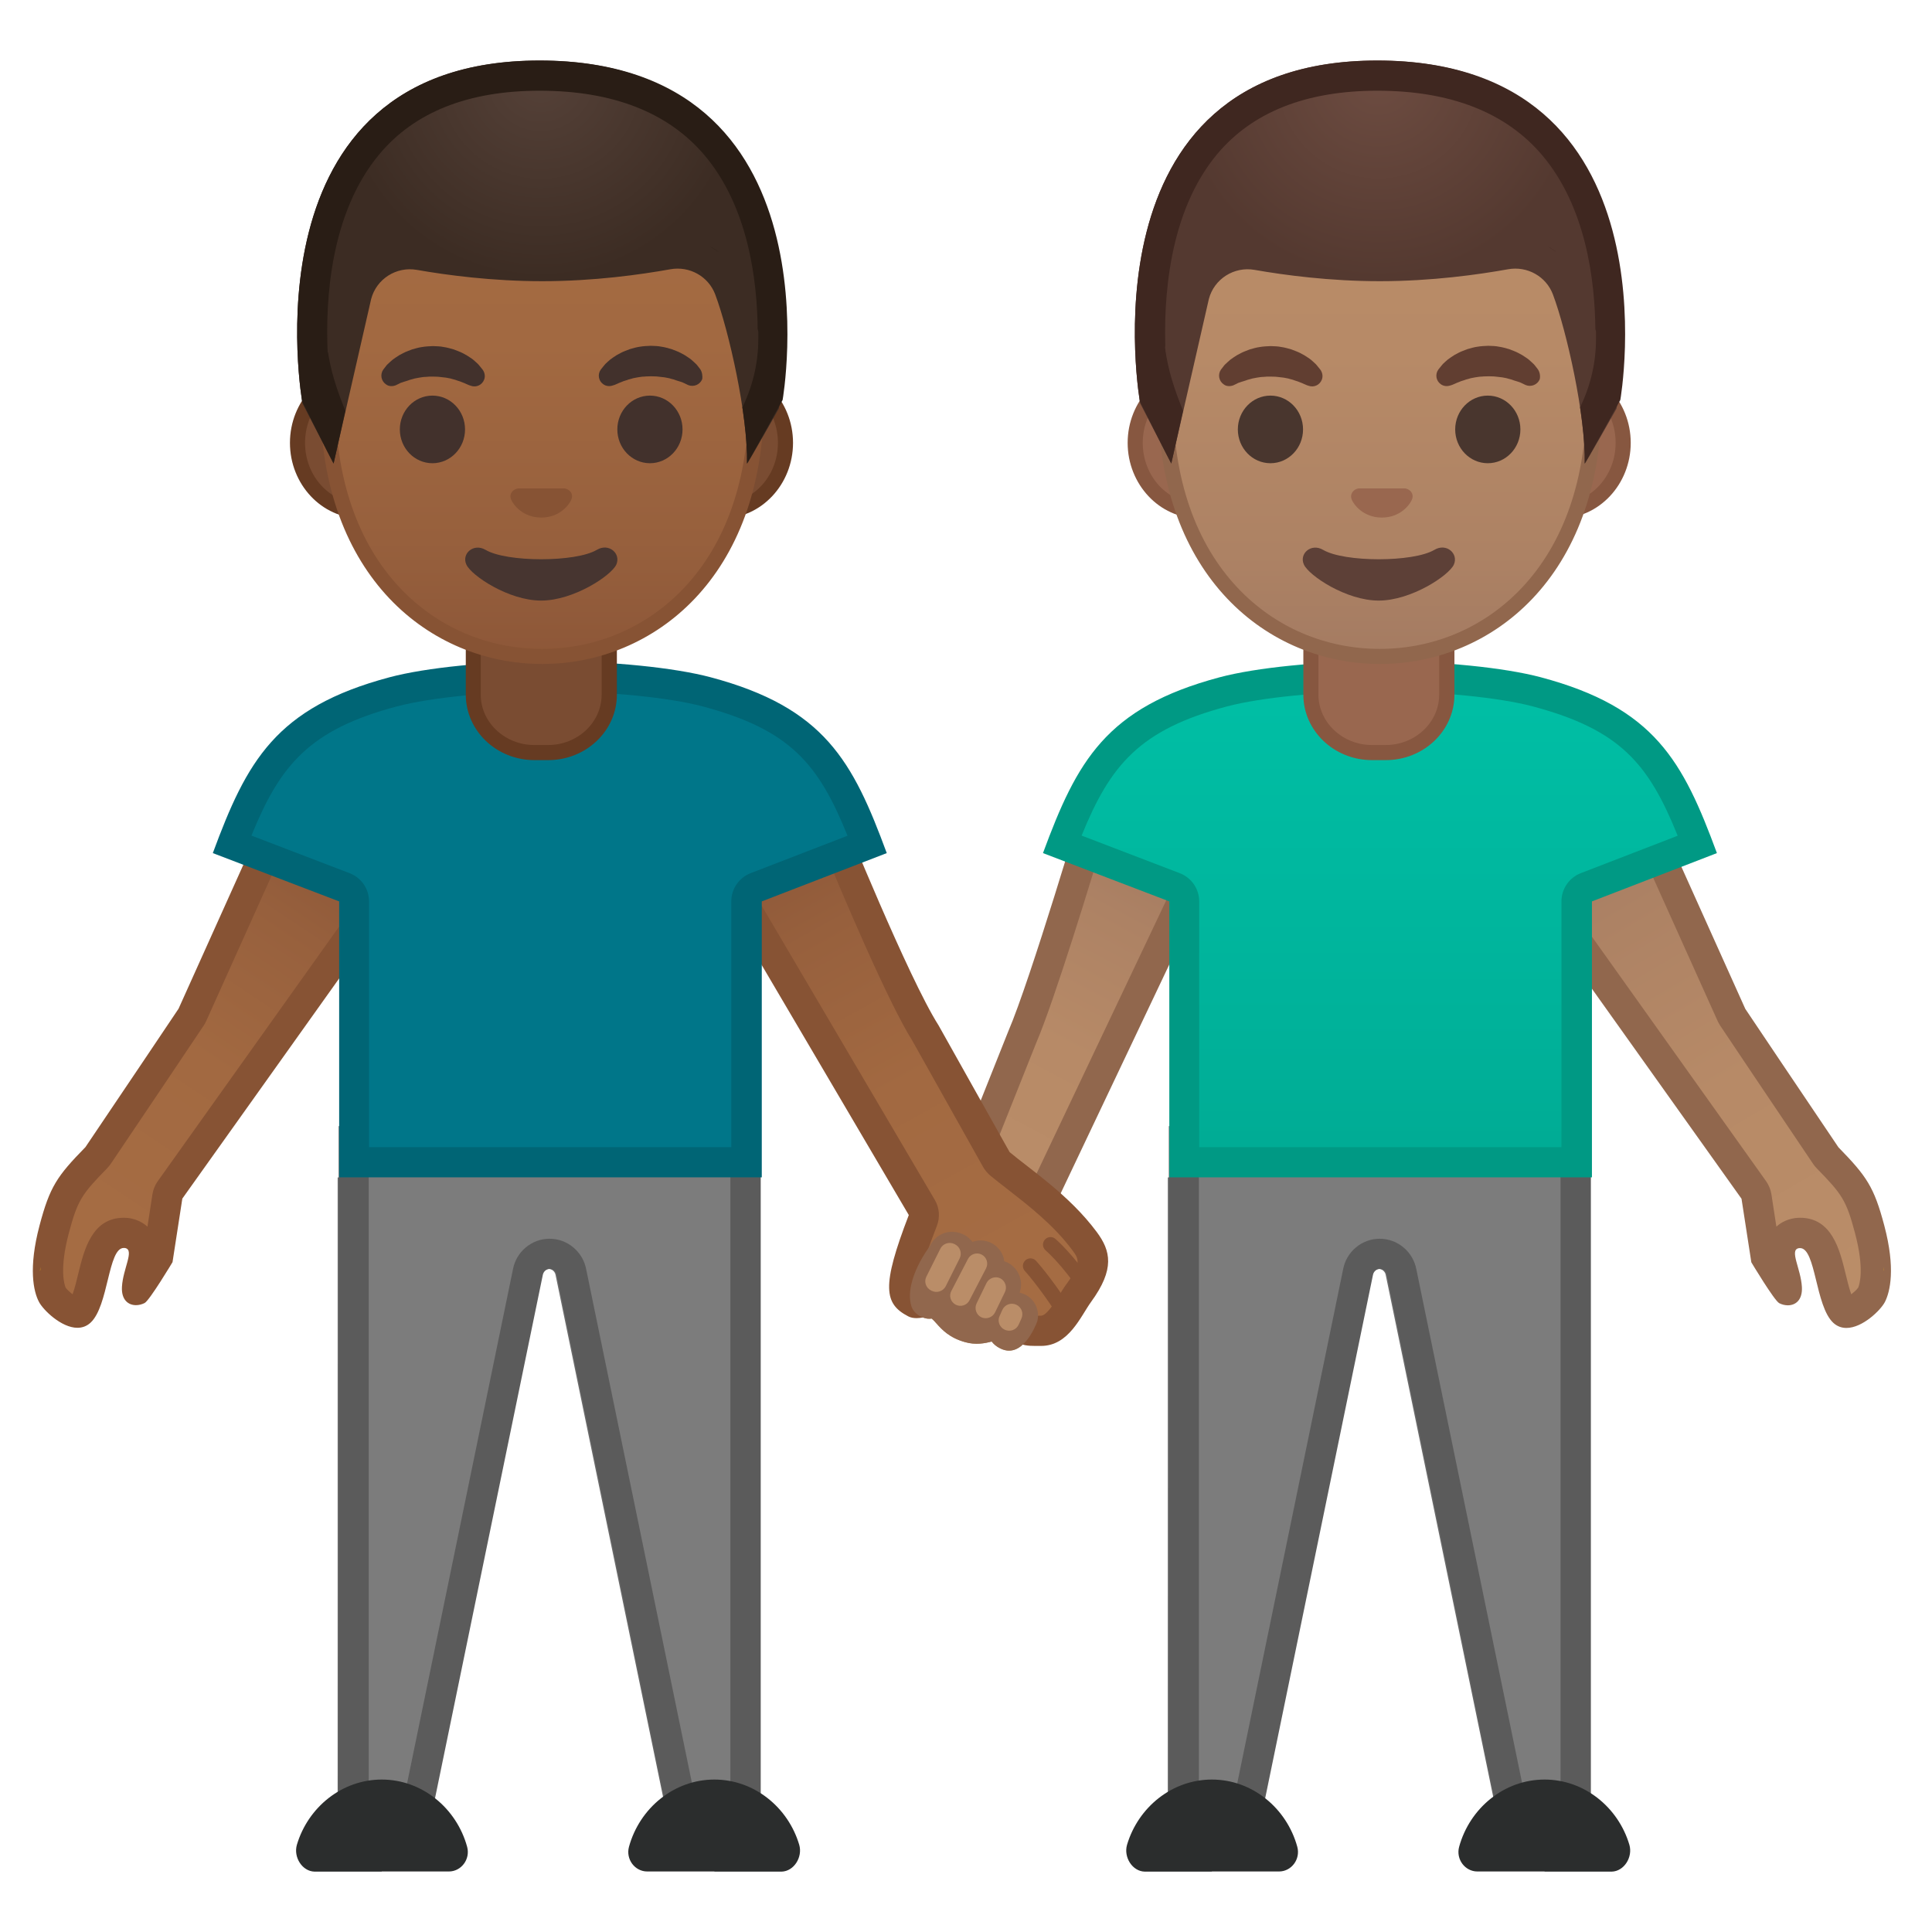 <svg enable-background="new 0 0 128 128" viewBox="0 0 128 128" xmlns="http://www.w3.org/2000/svg" xmlns:xlink="http://www.w3.org/1999/xlink"><path d="m61.67 85.7z" fill="#EDA600"/><path d="m70.44 86.79c-1.25-1.92-2.17-2.92-2.17-2.92" fill="none" stroke="#875334" stroke-linecap="round" stroke-linejoin="round" stroke-miterlimit="10"/><path d="m72.02 85.38c-1.25-1.92-2.42-2.92-2.42-2.92" fill="none" stroke="#875334" stroke-linecap="round" stroke-linejoin="round" stroke-miterlimit="10"/><path d="m68.72 87.55c0.19-0.71-0.15-1.48-0.84-1.8-0.11-0.05-0.22-0.08-0.33-0.11l0.02-0.06c0.27-0.84-0.2-1.75-1.04-2.02-0.01-0.07-0.02-0.13-0.03-0.2-0.11-0.41-0.38-0.76-0.75-0.97-0.24-0.14-0.52-0.21-0.8-0.21-0.18 0-0.36 0.04-0.52 0.1-0.16-0.2-0.35-0.38-0.59-0.49l-0.1-0.04c-0.21-0.09-0.43-0.14-0.66-0.14-0.64 0-1.22 0.38-1.48 0.96 0 0-1.71 2.22-1.23 3.93 0.17 0.62 0.88 0.89 1.2 0.87 0.05 0 0.11-0.01 0.16-0.01 0.1 0.09 0.2 0.19 0.32 0.33 0.35 0.39 0.84 0.94 1.89 1.23 0.7 0.2 1.31 0.08 1.76-0.04 0.15 0.19 0.33 0.34 0.56 0.45 1.43 0.73 2.3-1.36 2.46-1.78z" fill="#BA8F63"/><path d="m66.57 88.1c0.35 0.16 0.76 0.01 0.92-0.34l0.18-0.4c0.16-0.35 0.01-0.76-0.34-0.92s-0.76-0.01-0.92 0.34l-0.18 0.4c-0.17 0.35-0.01 0.76 0.34 0.92z" fill="#E0BB95"/><path d="m65.01 87.27c0.33 0.16 0.74 0.02 0.91-0.31l0.66-1.36c0.16-0.33 0.02-0.74-0.31-0.91-0.33-0.16-0.74-0.02-0.91 0.31l-0.66 1.36c-0.16 0.34-0.02 0.75 0.31 0.91z" fill="#E0BB95"/><path d="m63.32 86.44c0.33 0.17 0.74 0.04 0.91-0.29l1.1-2.12c0.17-0.33 0.04-0.74-0.29-0.91s-0.74-0.04-0.91 0.29l-1.1 2.12c-0.18 0.33-0.04 0.74 0.29 0.91z" fill="#E0BB95"/><path d="m61.69 85.5 0.04 0.02c0.34 0.17 0.76 0.03 0.93-0.31l0.92-1.84c0.17-0.34 0.03-0.76-0.31-0.93l-0.04-0.02c-0.34-0.17-0.76-0.03-0.93 0.31l-0.92 1.84c-0.18 0.34-0.04 0.76 0.31 0.93z" fill="#E0BB95"/><linearGradient id="h" x1="49.093" x2="64.68" y1="57.553" y2="78.172" gradientTransform="matrix(-.988 .157 .157 .988 115.85 -8.227)" gradientUnits="userSpaceOnUse"><stop stop-color="#A47B62" offset="0"/><stop stop-color="#AD8264" offset=".191"/><stop stop-color="#B78A67" offset=".551"/><stop stop-color="#BA8D68" offset="1"/></linearGradient><path d="m65.48 83.21c-0.43 0-0.84-0.1-1.18-0.3-1.02-0.58-1.47-2.06-0.98-3.15l4.41-11.06c1.28-2.97 4.06-12.17 4.83-14.76l6.99-0.51 0.68 2.32-12.38 26.06c-0.37 0.83-1.35 1.4-2.37 1.4z" fill="url(#h)"/><path d="m78.82 54.49 0.34 1.17-12.22 25.75c-0.21 0.46-0.83 0.8-1.46 0.8-0.26 0-0.49-0.06-0.68-0.17-0.58-0.33-0.85-1.24-0.57-1.87 0.01-0.03 0.02-0.06 0.04-0.08l4.38-10.99c1.22-2.84 3.7-10.98 4.67-14.21l5.5-0.4m1.47-2.11-8.49 0.62s-3.53 11.93-5 15.33l-4.39 11.02c-0.7 1.55-0.08 3.58 1.39 4.43 0.51 0.29 1.09 0.43 1.68 0.43 1.35 0 2.71-0.73 3.28-1.96l12.54-26.42-1.01-3.45z" fill="#91674D"/><linearGradient id="g" x1="23.277" x2="4.938" y1="54.605" y2="85.8" gradientTransform="matrix(-1 0 0 1 127.46 0)" gradientUnits="userSpaceOnUse"><stop stop-color="#A47B62" offset="0"/><stop stop-color="#AD8264" offset=".191"/><stop stop-color="#B78A67" offset=".551"/><stop stop-color="#BA8D68" offset="1"/></linearGradient><path d="m122.33 86.97c-0.08 0-0.13-0.02-0.19-0.08-0.36-0.33-0.64-1.46-0.84-2.29-0.35-1.44-0.72-2.93-2.04-2.93-0.12 0-0.23 0.01-0.35 0.04-0.35 0.08-0.64 0.29-0.81 0.59-0.33 0.57-0.15 1.19 0.04 1.85 0.1 0.37 0.22 0.78 0.24 1.14v0.11c-0.29-0.37-0.89-1.31-1.4-2.14l-0.62-4.01c-0.02-0.15-0.08-0.3-0.17-0.43l-14.97-21.01-0.22-2.79 7.99-0.49 5.72 12.7c0.02 0.05 0.05 0.1 0.08 0.15 0 0 4.24 6.32 6.17 9.17 0.03 0.05 0.07 0.09 0.11 0.14 1.76 1.8 2.16 2.36 2.79 4.74 0.74 2.81 0.28 4.04 0.12 4.35-0.15 0.33-1.07 1.19-1.65 1.19z" fill="url(#g)"/><path d="m108.37 55.58 5.43 12.07c0.05 0.1 0.1 0.2 0.16 0.29 0 0 4.24 6.33 6.17 9.18 0.07 0.1 0.14 0.19 0.23 0.28 1.68 1.72 1.96 2.11 2.54 4.3 0.64 2.41 0.29 3.42 0.21 3.61-0.09 0.13-0.28 0.3-0.46 0.44-0.15-0.42-0.29-1.01-0.38-1.38-0.38-1.56-0.9-3.69-3.01-3.69-0.19 0-0.39 0.02-0.58 0.07-0.38 0.09-0.72 0.27-0.99 0.52l-0.33-2.15c-0.05-0.31-0.17-0.6-0.35-0.86l-14.81-20.79-0.12-1.5 6.29-0.39m1.26-2.08-9.7 0.6 0.32 4.08 15.13 21.24 0.65 4.21s1.52 2.54 1.85 2.71c0.18 0.09 0.37 0.14 0.57 0.14 0.51 0 0.98-0.35 0.93-1.22-0.07-1.2-0.83-2.42-0.23-2.56 0.04-0.01 0.08-0.01 0.11-0.01 1.05 0 1 3.84 2.2 4.95 0.26 0.24 0.56 0.34 0.87 0.34 1.07 0 2.27-1.18 2.55-1.72 0.35-0.69 0.71-2.23-0.04-5.06-0.68-2.57-1.17-3.27-3.04-5.19-1.93-2.85-6.17-9.17-6.17-9.17-1.5-3.34-6-13.34-6-13.34z" fill="#91674D"/><linearGradient id="f" x1="2.651" x2="2.688" y1="84.066" y2="84.066" gradientTransform="matrix(-1 0 0 1 127.46 0)" gradientUnits="userSpaceOnUse"><stop stop-color="#FFB300" offset="0"/><stop stop-color="#FFCA28" offset=".401"/></linearGradient><path d="m124.81 84.19c-0.02-0.15-0.03-0.26-0.03-0.26s0.05 0.28 0.03 0.26z" fill="url(#f)"/><path d="m124.78 83.94s0.02 0.11 0.03 0.26c0.01-0.01-0.03-0.26-0.03-0.26z" fill="#EDA600"/><linearGradient id="e" x1="36.111" x2="36.111" y1="122.69" y2="78.007" gradientTransform="matrix(-1 0 0 1 127.46 0)" gradientUnits="userSpaceOnUse"><stop stop-color="#616161" offset=".001"/><stop stop-color="#6B6B6B" offset=".446"/><stop stop-color="#6E6E6E" offset="1"/></linearGradient><path d="m105.33 78.01v44.68h-5.65l-7.87-38.21c-0.04-0.24-0.24-0.41-0.46-0.41s-0.42 0.17-0.46 0.41l-7.87 38.21h-5.65v-44.68h27.96z" fill="url(#e)"/><path d="m100.56 121.69-7.71-37.41c-0.13-0.69-0.73-1.2-1.44-1.2s-1.31 0.51-1.44 1.22l-7.7 37.39h-3.83v-46.08h25.95v46.08h-3.83z" fill="#7C7C7C"/><path d="m103.39 76.61v44.08h-2.02l-7.53-36.58c-0.22-1.18-1.24-2.04-2.43-2.04s-2.2 0.86-2.42 2l-7.54 36.61h-2.02v-44.07h23.96m2-2h-27.95v48.08h5.65l7.87-38.21c0.04-0.24 0.24-0.41 0.46-0.41s0.42 0.17 0.46 0.41l7.87 38.21h5.65v-48.08h-0.01z" fill="#5B5B5B"/><g fill="#2B2D2D"><path d="m102.33 124h4.45c0.82-0.02 1.41-0.96 1.17-1.78-0.74-2.49-2.99-4.32-5.62-4.32-2.68 0-4.96 1.9-5.66 4.46-0.22 0.82 0.39 1.63 1.21 1.63h4.45z"/><path d="m80.29 124h-4.45c-0.82-0.02-1.41-0.96-1.17-1.78 0.74-2.49 2.99-4.32 5.62-4.32 2.68 0 4.96 1.9 5.66 4.46 0.22 0.82-0.39 1.63-1.21 1.63h-4.45z"/></g><linearGradient id="d" x1="36.045" x2="36.045" y1="44.814" y2="77" gradientTransform="matrix(-1 0 0 1 127.46 0)" gradientUnits="userSpaceOnUse"><stop stop-color="#00BFA5" offset="0"/><stop stop-color="#00B29A" offset=".705"/><stop stop-color="#00AB94" offset="1"/></linearGradient><path d="m78.46 77v-17.28c0-0.41-0.26-0.79-0.64-0.93l-7.44-2.85c2.11-5.49 4.09-8.35 10.68-10.1 2.3-0.61 6.45-1.03 10.32-1.03h0.16c3.84 0 7.97 0.41 10.27 1.03 6.55 1.74 8.53 4.6 10.64 10.11l-7.35 2.84c-0.39 0.15-0.64 0.52-0.64 0.93v17.28h-26z" fill="url(#d)"/><path d="m91.54 45.81c3.76 0 7.79 0.4 10.01 0.99 5.81 1.55 7.68 3.81 9.6 8.57l-6.42 2.48c-0.77 0.3-1.28 1.04-1.28 1.87v16.28h-24v-16.28c0-0.83-0.51-1.57-1.29-1.87l-6.5-2.49c1.89-4.66 3.83-7.02 9.64-8.56 2.23-0.59 6.27-0.99 10.06-0.99h0.08 0.1m0-2h-0.08-0.08c-3.98 0-8.17 0.42-10.57 1.06-7.55 2.01-9.46 5.56-11.71 11.65l8.37 3.2v18.28h28v-18.28l8.28-3.2c-2.25-6.09-4.12-9.64-11.67-11.65-2.41-0.64-6.56-1.06-10.54-1.06z" fill="#009984"/><path d="M90.9,49.85c-2.23,0-4.05-1.72-4.05-3.84v-4.8h9v4.8c0,2.12-1.81,3.84-4.04,3.84H90.9z" fill="#99674F"/><path d="m95.35 41.72v4.3c0 1.84-1.59 3.34-3.55 3.34h-0.9c-1.95 0-3.55-1.5-3.55-3.34v-4.3h8m1-1h-10v5.3c0 2.4 2.04 4.34 4.55 4.34h0.91c2.51 0 4.55-1.94 4.55-4.34v-5.3h-0.01z" fill="#875740"/><path d="M79.4,33.84c-2.31,0-4.19-2.02-4.19-4.5s1.88-4.5,4.19-4.5h23.95c2.31,0,4.19,2.02,4.19,4.5 s-1.88,4.5-4.19,4.5H79.4z" fill="#99674F"/><path d="m103.35 25.34c2.04 0 3.69 1.79 3.69 4s-1.66 4-3.69 4h-23.95c-2.04 0-3.69-1.79-3.69-4s1.66-4 3.69-4h23.95m0-1h-23.95c-2.58 0-4.69 2.25-4.69 5s2.11 5 4.69 5h23.95c2.58 0 4.69-2.25 4.69-5s-2.11-5-4.69-5z" fill="#875740"/><linearGradient id="c" x1="36.041" x2="36.041" y1="43.625" y2="7.136" gradientTransform="matrix(-1 0 0 1 127.46 0)" gradientUnits="userSpaceOnUse"><stop stop-color="#A47B62" offset="0"/><stop stop-color="#AD8264" offset=".191"/><stop stop-color="#B78A67" offset=".551"/><stop stop-color="#BA8D68" offset="1"/></linearGradient><path d="m91.42 43.49c-6.83 0-14.19-5.3-14.19-16.94 0-9.32 5.42-19.39 14.19-19.39s14.19 10.06 14.19 19.39c0 11.64-7.36 16.94-14.19 16.94z" fill="url(#c)"/><path d="m91.42 7.66c3.44 0 6.87 1.88 9.41 5.16 2.76 3.55 4.27 8.43 4.27 13.73 0 5.15-1.48 9.44-4.29 12.41-2.46 2.6-5.8 4.03-9.4 4.03s-6.94-1.43-9.4-4.03c-2.81-2.97-4.29-7.26-4.29-12.41 0-5.3 1.52-10.18 4.27-13.73 2.56-3.28 5.99-5.16 9.43-5.16m0-1c-7.63 0-14.69 8.15-14.69 19.89 0 11.67 7.28 17.44 14.69 17.44s14.69-5.77 14.69-17.44c0-11.74-7.06-19.89-14.69-19.89z" fill="#91674D"/><g fill="#613E31"><path d="m101.89 24.47s-0.06-0.08-0.17-0.22c-0.03-0.03-0.05-0.07-0.09-0.11-0.05-0.05-0.1-0.09-0.16-0.15-0.06-0.05-0.12-0.11-0.19-0.17s-0.14-0.1-0.21-0.15-0.15-0.1-0.23-0.15c-0.09-0.05-0.17-0.09-0.26-0.14s-0.19-0.09-0.29-0.13-0.2-0.08-0.31-0.12c-0.22-0.06-0.44-0.13-0.67-0.16-0.23-0.05-0.47-0.05-0.71-0.06-0.24 0.01-0.48 0.02-0.71 0.06-0.23 0.03-0.46 0.1-0.67 0.16-0.11 0.04-0.21 0.08-0.31 0.12s-0.2 0.08-0.29 0.13-0.18 0.1-0.26 0.14c-0.08 0.05-0.16 0.1-0.23 0.15l-0.21 0.15c-0.06 0.05-0.12 0.11-0.17 0.15-0.05 0.05-0.1 0.09-0.15 0.14-0.04 0.05-0.08 0.09-0.11 0.13-0.13 0.16-0.2 0.25-0.2 0.25-0.22 0.31-0.15 0.74 0.16 0.96 0.19 0.14 0.42 0.16 0.63 0.09l0.13-0.04s0.08-0.03 0.21-0.09c0.03-0.01 0.07-0.03 0.11-0.05 0.04-0.01 0.08-0.03 0.13-0.05 0.09-0.04 0.19-0.08 0.31-0.11 0.06-0.02 0.11-0.04 0.17-0.06 0.06-0.01 0.12-0.03 0.19-0.05 0.03-0.01 0.06-0.02 0.1-0.03 0.03-0.01 0.07-0.01 0.1-0.02 0.07-0.01 0.14-0.03 0.21-0.04 0.14-0.02 0.29-0.05 0.44-0.05 0.15-0.02 0.3-0.01 0.45-0.02 0.15 0.01 0.3 0 0.45 0.02 0.15 0.01 0.29 0.04 0.44 0.05 0.07 0.01 0.14 0.03 0.21 0.04 0.03 0.01 0.07 0.01 0.1 0.02s0.06 0.02 0.1 0.03c0.06 0.02 0.13 0.03 0.19 0.05s0.12 0.04 0.17 0.06c0.06 0.02 0.11 0.03 0.16 0.05s0.09 0.03 0.13 0.04 0.08 0.03 0.12 0.04c0.04 0.02 0.09 0.04 0.13 0.06 0.16 0.08 0.25 0.12 0.25 0.12 0.36 0.15 0.78-0.02 0.93-0.38 0.05-0.21 0.01-0.47-0.12-0.66z"/><path d="m81.71 25.53s0.09-0.04 0.25-0.12c0.04-0.02 0.08-0.05 0.13-0.06 0.04-0.01 0.08-0.02 0.12-0.04 0.04-0.01 0.08-0.03 0.13-0.04 0.05-0.02 0.1-0.03 0.16-0.05s0.11-0.04 0.17-0.06 0.12-0.03 0.19-0.05c0.03-0.01 0.06-0.02 0.1-0.03 0.03-0.01 0.07-0.01 0.1-0.02 0.07-0.01 0.14-0.03 0.21-0.04 0.14-0.02 0.29-0.05 0.44-0.05 0.15-0.02 0.3-0.02 0.45-0.02 0.15 0.01 0.3 0 0.45 0.02 0.15 0.01 0.29 0.04 0.44 0.05 0.07 0.01 0.14 0.03 0.21 0.04 0.03 0.01 0.07 0.01 0.1 0.02s0.06 0.02 0.1 0.03c0.06 0.02 0.13 0.03 0.19 0.05s0.12 0.04 0.17 0.06c0.11 0.03 0.22 0.07 0.31 0.11 0.05 0.02 0.09 0.04 0.13 0.05 0.04 0.02 0.07 0.03 0.11 0.05 0.13 0.06 0.21 0.09 0.21 0.09l0.12 0.04c0.36 0.13 0.75-0.06 0.88-0.42 0.08-0.22 0.03-0.45-0.09-0.63 0 0-0.07-0.09-0.2-0.25-0.03-0.04-0.07-0.08-0.11-0.13-0.04-0.04-0.09-0.09-0.15-0.14-0.05-0.05-0.11-0.1-0.17-0.15s-0.13-0.1-0.21-0.15c-0.07-0.05-0.15-0.1-0.23-0.15-0.09-0.05-0.17-0.09-0.26-0.14s-0.19-0.09-0.29-0.13-0.2-0.08-0.31-0.12c-0.22-0.06-0.44-0.13-0.67-0.16-0.23-0.05-0.47-0.05-0.71-0.06-0.24 0.01-0.48 0.02-0.71 0.06-0.23 0.03-0.46 0.1-0.67 0.16-0.11 0.04-0.21 0.08-0.31 0.12s-0.2 0.08-0.29 0.13-0.18 0.1-0.26 0.14c-0.08 0.05-0.16 0.1-0.23 0.15l-0.21 0.15c-0.07 0.06-0.13 0.11-0.19 0.17-0.06 0.05-0.11 0.1-0.16 0.15-0.04 0.04-0.07 0.08-0.09 0.11-0.11 0.14-0.17 0.22-0.17 0.22-0.22 0.32-0.14 0.76 0.19 0.98 0.16 0.13 0.42 0.14 0.63 0.06z"/></g><g fill="#49362E"><ellipse cx="98.57" cy="28.45" rx="2.16" ry="2.24"/><ellipse cx="84.17" cy="28.45" rx="2.16" ry="2.24"/></g><radialGradient id="b" cx="36.137" cy="5.142" r="13.316" gradientTransform="matrix(-1 0 0 1 127.46 0)" gradientUnits="userSpaceOnUse"><stop stop-color="#6D4C41" offset=".003"/><stop stop-color="#543930" offset="1"/></radialGradient><path d="m91.25 4.01c20.07 0 15.85 23.06 15.85 23.06s-2.11 3.73-2.11 3.65c0.07-3.18-1.2-8.8-2.1-11.2-0.45-1.21-1.71-1.91-2.98-1.68-1.95 0.35-5.06 0.79-8.49 0.79-3.29 0-6.32-0.4-8.3-0.75-1.36-0.24-2.68 0.6-3.03 1.93l-2.49 10.9-2.06-3.98s-4.11-22.72 15.71-22.72z" fill="url(#b)"/><defs><path id="a" d="m91.25 4.01c20.07 0 16.1 22.49 16.1 22.49s-2.37 4.3-2.37 4.22c0.02-0.68-0.42-3.49-0.42-3.49 0.77-1.47 1.18-3.11 1.18-4.78v-0.49l-1.18-4.38-13.21-8.15-13.02 8.09-1.1 5.05-0.04 0.46c0.18 1.47 0.63 2.81 1.19 4.18l-0.78 3.52-2.11-4.18c0-0.01-4.06-22.54 15.76-22.54z"/></defs><clipPath id="q"><use xlink:href="#a"/></clipPath><g clip-path="url(#q)"><path d="m91.25 6.01c4.85 0 8.53 1.44 10.93 4.28 2.88 3.41 3.5 8.24 3.52 11.68-0.32-1.26-0.65-2.37-0.95-3.15-0.68-1.81-2.43-3.02-4.37-3.02-0.28 0-0.56 0.03-0.84 0.08-1.91 0.35-4.87 0.76-8.13 0.76-3.16 0-6.07-0.39-7.96-0.72-0.27-0.05-0.54-0.07-0.8-0.07-2.11 0-3.96 1.42-4.5 3.45-0.01 0.02-0.01 0.05-0.02 0.07l-0.91 4c-0.15-3.5 0.18-9.29 3.43-13.17 2.33-2.78 5.9-4.19 10.6-4.19m0-2c-19.82 0-15.71 22.72-15.71 22.72l2.06 3.98 2.49-10.9c0.32-1.18 1.39-1.97 2.57-1.97 0.15 0 0.31 0.01 0.46 0.04 1.98 0.35 5.01 0.75 8.3 0.75 3.43 0 6.54-0.44 8.49-0.79 0.16-0.03 0.32-0.04 0.48-0.04 1.09 0 2.1 0.67 2.5 1.72 0.9 2.39 2.17 8.02 2.1 11.2 0.04 0 2.41-4.22 2.41-4.22s3.92-22.49-16.15-22.49z" fill="#3F2720"/></g><path d="m87.66 36.43c1.4 0.83 5.97 0.83 7.37 0 0.8-0.48 1.62 0.25 1.29 0.98-0.33 0.72-2.82 2.38-4.98 2.38s-4.62-1.66-4.95-2.38c-0.34-0.72 0.47-1.45 1.27-0.98z" fill="#5D4037"/><path d="m89.86 32.4c0.05-0.02 0.09-0.03 0.14-0.04h3.1c0.05 0.01 0.09 0.02 0.14 0.04 0.28 0.11 0.44 0.4 0.3 0.71-0.13 0.31-0.75 1.18-1.99 1.18s-1.86-0.87-1.99-1.18c-0.13-0.3 0.02-0.59 0.3-0.71z" fill="#99674F"/><linearGradient id="p" x1="76.946" x2="61.444" y1="55.99" y2="84.088" gradientTransform="matrix(-1 0 0 1 127.46 0)" gradientUnits="userSpaceOnUse"><stop stop-color="#8D5738" offset="0"/><stop stop-color="#97603D" offset=".216"/><stop stop-color="#A26941" offset=".573"/><stop stop-color="#A56C43" offset="1"/></linearGradient><path d="m68.55 88.17c-0.56 0-0.94 0-1.83-1.38-0.38-0.58-0.62-1.08-0.84-1.52-0.49-0.99-0.96-1.93-2.38-2.1-0.04 0-0.15-0.01-0.18-0.01-1.27 0-1.6 1.29-1.82 2.14-0.07 0.29-0.19 0.77-0.3 0.94-0.19 0.06-0.35 0.09-0.47 0.09-0.86-0.42-1.42-0.71 0.42-5.47 0.11-0.29 0.08-0.6-0.07-0.87l-13.02-22.12-0.22-2.78 7.33-0.01c0.97 2.37 4.4 10.62 6.15 13.38l4.68 8.35c0.06 0.11 0.14 0.2 0.23 0.28 0.32 0.27 0.7 0.56 1.11 0.88 1.41 1.09 3.17 2.45 4.5 4.24 0.63 0.85 0.97 1.59-0.38 3.44-0.15 0.2-0.3 0.44-0.46 0.7-0.66 1.06-1.19 1.81-2.05 1.81l-0.4 0.01z" fill="url(#p)"/><path d="m54.51 56.09c1.22 2.95 4.27 10.21 5.94 12.87l4.68 8.35c0.12 0.21 0.28 0.4 0.46 0.56 0.33 0.27 0.72 0.58 1.15 0.91 1.36 1.06 3.06 2.37 4.3 4.04 0.42 0.57 0.64 0.85-0.38 2.25-0.18 0.24-0.34 0.51-0.5 0.76-0.35 0.56-0.83 1.34-1.2 1.34h-0.24-0.18-0.23-0.01c-0.01-0.01-0.25-0.14-0.75-0.92-0.35-0.54-0.58-1.01-0.79-1.42-0.51-1.02-1.2-2.42-3.16-2.65-0.1-0.01-0.2-0.02-0.3-0.02-0.88 0-1.48 0.38-1.89 0.87 0.16-0.5 0.38-1.1 0.66-1.81 0.22-0.57 0.17-1.21-0.14-1.73l-12.9-21.92-0.11-1.47 5.59-0.01m1.34-2.01-9.09 0.02 0.32 4.08 13.13 22.32c-1.83 4.75-1.63 5.88-0.04 6.71 0.17 0.09 0.36 0.12 0.56 0.12 0.28 0 0.57-0.07 0.86-0.17 1.03-0.34 0.75-3 1.73-3h0.07c1.31 0.15 1.25 1.23 2.5 3.17 1.11 1.72 1.8 1.84 2.67 1.84h0.42c1.83 0 2.62-1.97 3.31-2.92 1.58-2.17 1.3-3.38 0.37-4.63-1.81-2.44-4.38-4.12-5.77-5.29l-4.71-8.4c-1.99-3.12-6.33-13.85-6.33-13.85z" fill="#875334"/><path d="m61.67 85.7z" fill="#EDA600"/><path d="m70.44 86.79c-1.25-1.92-2.17-2.92-2.17-2.92" fill="none" stroke="#875334" stroke-linecap="round" stroke-linejoin="round" stroke-miterlimit="10"/><path d="m72.02 85.38c-1.25-1.92-2.42-2.92-2.42-2.92" fill="none" stroke="#875334" stroke-linecap="round" stroke-linejoin="round" stroke-miterlimit="10"/><path d="m68.72 87.55c0.19-0.71-0.15-1.48-0.84-1.8-0.11-0.05-0.22-0.08-0.33-0.11l0.02-0.06c0.27-0.84-0.2-1.75-1.04-2.02-0.01-0.07-0.02-0.13-0.03-0.2-0.11-0.41-0.38-0.76-0.75-0.97-0.24-0.14-0.52-0.21-0.8-0.21-0.18 0-0.36 0.04-0.52 0.1-0.16-0.2-0.35-0.38-0.59-0.49l-0.1-0.04c-0.21-0.09-0.43-0.14-0.66-0.14-0.64 0-1.22 0.38-1.48 0.96 0 0-1.71 2.22-1.23 3.93 0.17 0.62 0.88 0.89 1.2 0.87 0.05 0 0.11-0.01 0.16-0.01 0.1 0.09 0.2 0.19 0.32 0.33 0.35 0.39 0.84 0.94 1.89 1.23 0.7 0.2 1.31 0.08 1.76-0.04 0.15 0.19 0.33 0.34 0.56 0.45 1.43 0.73 2.3-1.36 2.46-1.78z" fill="#91674D"/><path d="m66.57 88.1c0.35 0.16 0.76 0.01 0.92-0.34l0.18-0.4c0.16-0.35 0.01-0.76-0.34-0.92s-0.76-0.01-0.92 0.34l-0.18 0.4c-0.17 0.35-0.01 0.76 0.34 0.92z" fill="#BA8D68"/><path d="m65.01 87.27c0.33 0.16 0.74 0.02 0.91-0.31l0.66-1.36c0.16-0.33 0.02-0.74-0.31-0.91-0.33-0.16-0.74-0.02-0.91 0.31l-0.66 1.36c-0.16 0.34-0.02 0.75 0.31 0.91z" fill="#BA8D68"/><path d="m63.32 86.44c0.33 0.17 0.74 0.04 0.91-0.29l1.1-2.12c0.17-0.33 0.04-0.74-0.29-0.91s-0.74-0.04-0.91 0.29l-1.1 2.12c-0.18 0.33-0.04 0.74 0.29 0.91z" fill="#BA8D68"/><path d="m61.69 85.5 0.04 0.02c0.34 0.17 0.76 0.03 0.93-0.31l0.92-1.84c0.17-0.34 0.03-0.76-0.31-0.93l-0.04-0.02c-0.34-0.17-0.76-0.03-0.93 0.31l-0.92 1.84c-0.18 0.34-0.04 0.76 0.31 0.93z" fill="#BA8D68"/><linearGradient id="o" x1="104.49" x2="120.81" y1="56.212" y2="80.662" gradientTransform="matrix(-1 0 0 1 127.46 0)" gradientUnits="userSpaceOnUse"><stop stop-color="#8D5738" offset="0"/><stop stop-color="#97603D" offset=".216"/><stop stop-color="#A26941" offset=".573"/><stop stop-color="#A56C43" offset="1"/></linearGradient><path d="m5.13 86.97c-0.57 0-1.49-0.85-1.66-1.18-0.16-0.31-0.62-1.54 0.12-4.35 0.63-2.38 1.03-2.95 2.79-4.74 0.04-0.04 0.08-0.09 0.11-0.14 1.93-2.85 6.17-9.17 6.17-9.17 0.03-0.05 0.06-0.1 0.08-0.15l5.72-12.7 7.99 0.49-0.22 2.79-14.96 21.02c-0.09 0.13-0.15 0.27-0.17 0.43l-0.62 4.01c-0.5 0.83-1.11 1.77-1.4 2.14v-0.12c0.02-0.36 0.14-0.78 0.24-1.14 0.19-0.66 0.37-1.29 0.04-1.85-0.18-0.3-0.46-0.51-0.81-0.59-0.12-0.03-0.23-0.04-0.35-0.04-1.33 0-1.69 1.49-2.04 2.93-0.2 0.83-0.48 1.96-0.84 2.29-0.06 0.05-0.11 0.07-0.19 0.07z" fill="url(#o)"/><path d="m19.09 55.58 6.29 0.39-0.12 1.5-14.81 20.79c-0.18 0.25-0.3 0.55-0.35 0.86l-0.33 2.15c-0.28-0.25-0.62-0.43-0.99-0.52-0.19-0.05-0.39-0.07-0.58-0.07-2.11 0-2.63 2.13-3.01 3.69-0.09 0.37-0.23 0.96-0.38 1.38-0.18-0.14-0.37-0.31-0.46-0.44-0.08-0.18-0.43-1.2 0.21-3.61 0.58-2.19 0.86-2.58 2.54-4.3 0.08-0.09 0.16-0.18 0.23-0.28 1.93-2.85 6.17-9.18 6.17-9.18 0.06-0.09 0.12-0.19 0.16-0.29l5.43-12.07m-1.26-2.08s-4.5 10-6 13.33c0 0-4.24 6.32-6.17 9.17-1.88 1.92-2.36 2.62-3.04 5.19-0.75 2.83-0.4 4.38-0.04 5.06 0.27 0.53 1.48 1.72 2.55 1.72 0.31 0 0.61-0.1 0.87-0.34 1.2-1.11 1.15-4.95 2.2-4.95 0.04 0 0.07 0 0.11 0.01 0.6 0.15-0.16 1.36-0.23 2.56-0.05 0.87 0.42 1.22 0.93 1.22 0.19 0 0.39-0.05 0.57-0.14 0.33-0.17 1.85-2.71 1.85-2.71l0.65-4.21 15.13-21.24 0.32-4.08-9.7-0.59z" fill="#875334"/><linearGradient id="n" x1="95.901" x2="95.938" y1="84.066" y2="84.066" gradientTransform="translate(-93.25)" gradientUnits="userSpaceOnUse"><stop stop-color="#FFB300" offset="0"/><stop stop-color="#FFCA28" offset=".401"/></linearGradient><path d="m2.66 84.19c0.02-0.15 0.03-0.26 0.03-0.26s-0.05 0.28-0.03 0.26z" fill="url(#n)"/><path d="m2.69 83.94zm0 0s-0.05 0.26-0.03 0.26c0.01-0.16 0.03-0.26 0.03-0.26z" fill="#EDA600"/><linearGradient id="m" x1="91.111" x2="91.111" y1="122.69" y2="78.007" gradientTransform="matrix(-1 0 0 1 127.46 0)" gradientUnits="userSpaceOnUse"><stop stop-color="#616161" offset=".001"/><stop stop-color="#6B6B6B" offset=".446"/><stop stop-color="#6E6E6E" offset="1"/></linearGradient><path d="m50.33 78.01v44.68h-5.65l-7.87-38.21c-0.04-0.24-0.24-0.41-0.46-0.41s-0.42 0.17-0.46 0.41l-7.87 38.21h-5.65v-44.68h27.96z" fill="url(#m)"/><path d="m45.56 121.69-7.71-37.41c-0.13-0.69-0.73-1.2-1.44-1.2s-1.31 0.51-1.44 1.22l-7.7 37.39h-3.83v-46.08h25.95v46.08h-3.83z" fill="#7C7C7C"/><path d="m48.39 76.61v44.08h-2.02l-7.53-36.58c-0.22-1.18-1.24-2.04-2.43-2.04s-2.2 0.86-2.42 2l-7.54 36.61h-2.02v-44.07h23.96m2-2h-27.95v48.08h5.65l7.87-38.21c0.04-0.24 0.24-0.41 0.46-0.41s0.42 0.17 0.46 0.41l7.87 38.21h5.65v-48.08h-0.01z" fill="#5B5B5B"/><g fill="#2B2D2D"><path d="m47.33 124h4.45c0.82-0.02 1.41-0.96 1.17-1.78-0.74-2.49-2.99-4.32-5.62-4.32-2.68 0-4.96 1.9-5.66 4.46-0.22 0.82 0.39 1.63 1.21 1.63h4.45z"/><path d="m25.29 124h-4.45c-0.82-0.02-1.41-0.96-1.17-1.78 0.74-2.49 2.99-4.32 5.62-4.32 2.68 0 4.96 1.9 5.66 4.46 0.22 0.82-0.39 1.63-1.21 1.63h-4.45z"/></g><path d="m23.46 77v-17.28c0-0.41-0.26-0.79-0.64-0.93l-7.44-2.85c2.11-5.49 4.09-8.35 10.68-10.1 2.3-0.61 6.45-1.03 10.32-1.03h0.16c3.84 0 7.97 0.41 10.27 1.03 6.55 1.74 8.53 4.6 10.64 10.11l-7.35 2.84c-0.39 0.15-0.64 0.52-0.64 0.93v17.28h-26z" fill="#007689"/><path d="m36.54 45.81c3.76 0 7.79 0.4 10.01 0.99 5.81 1.55 7.68 3.81 9.6 8.57l-6.42 2.48c-0.77 0.3-1.28 1.04-1.28 1.87v16.28h-24v-16.28c0-0.83-0.51-1.57-1.29-1.87l-6.5-2.49c1.89-4.66 3.83-7.02 9.64-8.56 2.23-0.59 6.27-0.99 10.06-0.99h0.08 0.1m0-2h-0.08-0.08c-3.98 0-8.17 0.42-10.57 1.06-7.55 2.01-9.46 5.56-11.71 11.65l8.37 3.2v18.28h28v-18.28l8.28-3.2c-2.25-6.09-4.12-9.64-11.67-11.65-2.41-0.64-6.56-1.06-10.54-1.06z" fill="#006575"/><path d="M35.4,49.85c-2.23,0-4.04-1.72-4.04-3.84v-4.8h9v4.8c0,2.12-1.82,3.84-4.05,3.84H35.4z" fill="#7A4C32"/><path d="m39.86 41.72v4.3c0 1.84-1.59 3.34-3.55 3.34h-0.91c-1.95 0-3.55-1.5-3.55-3.34v-4.3h8.01m1-1h-10v5.3c0 2.4 2.04 4.34 4.55 4.34h0.91c2.51 0 4.55-1.94 4.55-4.34v-5.3h-0.01z" fill="#663B22"/><path d="M23.9,33.84c-2.31,0-4.19-2.02-4.19-4.5s1.88-4.5,4.19-4.5h23.95c2.31,0,4.19,2.02,4.19,4.5 s-1.88,4.5-4.19,4.5H23.9z" fill="#7A4C32"/><path d="m47.85 25.34c2.04 0 3.69 1.79 3.69 4s-1.66 4-3.69 4h-23.95c-2.04 0-3.69-1.79-3.69-4s1.66-4 3.69-4h23.95m0-1h-23.95c-2.58 0-4.69 2.25-4.69 5s2.11 5 4.69 5h23.95c2.58 0 4.69-2.25 4.69-5s-2.11-5-4.69-5z" fill="#663B22"/><linearGradient id="l" x1="91.538" x2="91.538" y1="43.625" y2="7.136" gradientTransform="matrix(-1 0 0 1 127.46 0)" gradientUnits="userSpaceOnUse"><stop stop-color="#8D5738" offset="0"/><stop stop-color="#97603D" offset=".216"/><stop stop-color="#A26941" offset=".573"/><stop stop-color="#A56C43" offset="1"/></linearGradient><path d="m35.92 43.49c-6.83 0-14.19-5.3-14.19-16.94 0-9.32 5.42-19.39 14.19-19.39s14.19 10.06 14.19 19.39c0 11.64-7.35 16.94-14.19 16.94z" fill="url(#l)"/><path d="m35.92 7.66c3.44 0 6.87 1.88 9.41 5.16 2.76 3.55 4.27 8.43 4.27 13.73 0 5.15-1.48 9.44-4.29 12.41-2.46 2.6-5.8 4.03-9.4 4.03s-6.94-1.43-9.4-4.03c-2.81-2.97-4.29-7.26-4.29-12.41 0-5.3 1.52-10.18 4.27-13.73 2.56-3.28 5.99-5.16 9.43-5.16m0-1c-7.63 0-14.69 8.15-14.69 19.89 0 11.67 7.28 17.44 14.69 17.44s14.69-5.77 14.69-17.44c0-11.74-7.06-19.89-14.69-19.89z" fill="#875334"/><g fill="#42312C"><path d="m46.4 24.47s-0.06-0.08-0.17-0.22c-0.03-0.03-0.05-0.07-0.09-0.11-0.05-0.05-0.1-0.09-0.16-0.15-0.06-0.05-0.12-0.11-0.19-0.17s-0.14-0.1-0.21-0.15-0.15-0.1-0.23-0.15c-0.09-0.05-0.17-0.09-0.26-0.14s-0.19-0.09-0.29-0.13-0.2-0.08-0.31-0.12c-0.22-0.06-0.44-0.13-0.67-0.16-0.23-0.05-0.47-0.05-0.71-0.06-0.24 0.01-0.48 0.02-0.71 0.06-0.23 0.03-0.46 0.1-0.67 0.16-0.11 0.04-0.21 0.08-0.31 0.12s-0.2 0.08-0.29 0.13-0.18 0.1-0.26 0.14c-0.08 0.05-0.16 0.1-0.23 0.15l-0.21 0.15c-0.06 0.05-0.12 0.11-0.17 0.15-0.05 0.05-0.1 0.09-0.15 0.14-0.04 0.05-0.08 0.09-0.11 0.13-0.13 0.16-0.2 0.25-0.2 0.25-0.22 0.31-0.15 0.74 0.16 0.96 0.19 0.14 0.42 0.16 0.63 0.09l0.13-0.04s0.08-0.03 0.21-0.09c0.03-0.01 0.07-0.03 0.11-0.05 0.04-0.01 0.08-0.03 0.13-0.05 0.09-0.04 0.19-0.08 0.31-0.11 0.06-0.02 0.11-0.04 0.17-0.06 0.06-0.01 0.12-0.03 0.19-0.05 0.03-0.01 0.06-0.02 0.1-0.03 0.03-0.01 0.07-0.01 0.1-0.02 0.07-0.01 0.14-0.03 0.21-0.04 0.14-0.02 0.29-0.05 0.44-0.05 0.15-0.02 0.3-0.01 0.45-0.02 0.15 0.01 0.3 0 0.45 0.02 0.15 0.01 0.29 0.04 0.44 0.05 0.07 0.01 0.14 0.03 0.21 0.04 0.03 0.01 0.07 0.01 0.1 0.02s0.06 0.02 0.1 0.03c0.06 0.02 0.13 0.03 0.19 0.05s0.12 0.04 0.17 0.06c0.06 0.02 0.11 0.03 0.16 0.05s0.09 0.03 0.13 0.04 0.08 0.03 0.12 0.04c0.04 0.02 0.09 0.04 0.13 0.06 0.16 0.08 0.25 0.12 0.25 0.12 0.36 0.15 0.78-0.02 0.93-0.38 0.04-0.21 0-0.47-0.12-0.66z"/><path d="m26.21 25.53s0.09-0.04 0.25-0.12c0.04-0.02 0.08-0.05 0.13-0.06 0.04-0.01 0.08-0.02 0.12-0.04 0.04-0.01 0.08-0.03 0.13-0.04 0.05-0.02 0.1-0.03 0.16-0.05s0.11-0.04 0.17-0.06 0.12-0.03 0.19-0.05c0.03-0.01 0.06-0.02 0.1-0.03 0.03-0.01 0.07-0.01 0.1-0.02 0.07-0.01 0.14-0.03 0.21-0.04 0.14-0.02 0.29-0.05 0.44-0.05 0.15-0.02 0.3-0.02 0.45-0.02 0.15 0.01 0.3 0 0.45 0.02 0.15 0.01 0.29 0.04 0.44 0.05 0.07 0.01 0.14 0.03 0.21 0.04 0.03 0.01 0.07 0.01 0.1 0.02s0.06 0.02 0.1 0.03c0.06 0.02 0.13 0.03 0.19 0.05s0.12 0.04 0.17 0.06c0.11 0.03 0.22 0.07 0.31 0.11 0.05 0.02 0.09 0.04 0.13 0.05 0.04 0.02 0.07 0.03 0.11 0.05 0.13 0.06 0.21 0.09 0.21 0.09l0.12 0.04c0.36 0.13 0.75-0.06 0.88-0.42 0.08-0.22 0.03-0.45-0.09-0.63 0 0-0.07-0.09-0.2-0.25-0.03-0.04-0.07-0.08-0.11-0.13-0.04-0.04-0.09-0.09-0.15-0.14-0.05-0.05-0.11-0.1-0.17-0.15s-0.13-0.1-0.21-0.15c-0.07-0.05-0.15-0.1-0.23-0.15-0.09-0.05-0.17-0.09-0.26-0.14s-0.19-0.09-0.29-0.13-0.2-0.08-0.31-0.12c-0.22-0.06-0.44-0.13-0.67-0.16-0.23-0.05-0.47-0.05-0.71-0.06-0.24 0.01-0.48 0.02-0.71 0.06-0.23 0.03-0.46 0.1-0.67 0.16-0.11 0.04-0.21 0.08-0.31 0.12s-0.2 0.08-0.29 0.13-0.18 0.1-0.26 0.14c-0.08 0.05-0.16 0.1-0.23 0.15l-0.21 0.15c-0.07 0.06-0.13 0.11-0.19 0.17-0.06 0.05-0.11 0.1-0.16 0.15-0.04 0.04-0.07 0.08-0.09 0.11-0.11 0.14-0.17 0.22-0.17 0.22-0.22 0.32-0.14 0.76 0.19 0.98 0.17 0.13 0.42 0.14 0.63 0.06z"/></g><g fill="#42312C"><ellipse cx="43.06" cy="28.45" rx="2.16" ry="2.24"/><ellipse cx="28.65" cy="28.45" rx="2.16" ry="2.24"/></g><radialGradient id="k" cx="91.634" cy="5.142" r="13.316" gradientTransform="matrix(-1 0 0 1 127.46 0)" gradientUnits="userSpaceOnUse"><stop stop-color="#554138" offset=".006"/><stop stop-color="#3C2C23" offset="1"/></radialGradient><path d="m35.75 4.01c20.07 0 15.85 23.06 15.85 23.06s-2.11 3.73-2.11 3.65c0.07-3.18-1.2-8.8-2.1-11.2-0.45-1.21-1.71-1.91-2.98-1.68-1.95 0.35-5.06 0.79-8.49 0.79-3.29 0-6.32-0.4-8.3-0.75-1.36-0.24-2.68 0.6-3.03 1.93l-2.49 10.9-2.06-3.98s-4.11-22.72 15.71-22.72z" fill="url(#k)"/><defs><path id="j" d="m35.75 4.01c20.07 0 16.1 22.49 16.1 22.49s-2.37 4.3-2.37 4.22c0.02-0.68-0.42-3.49-0.42-3.49 0.77-1.47 1.18-3.11 1.18-4.78v-0.49l-1.18-4.38-13.21-8.15-13.02 8.09-1.1 5.05-0.04 0.46c0.18 1.47 0.63 2.81 1.19 4.18l-0.78 3.52-2.11-4.18c0-0.01-4.06-22.54 15.76-22.54z"/></defs><clipPath id="i"><use xlink:href="#j"/></clipPath><g clip-path="url(#i)"><path d="m35.75 6.01c4.85 0 8.53 1.44 10.93 4.28 2.88 3.41 3.5 8.24 3.52 11.68-0.32-1.26-0.65-2.37-0.95-3.15-0.68-1.81-2.43-3.02-4.37-3.02-0.28 0-0.56 0.03-0.84 0.08-1.91 0.35-4.87 0.76-8.13 0.76-3.16 0-6.07-0.39-7.96-0.72-0.27-0.05-0.54-0.07-0.8-0.07-2.1 0-3.96 1.42-4.5 3.45-0.01 0.02-0.01 0.05-0.02 0.07l-0.92 4.02c-0.16-3.49 0.16-9.27 3.43-13.18 2.33-2.79 5.9-4.2 10.61-4.2m0-2c-19.82 0-15.71 22.72-15.71 22.72l2.06 3.98 2.49-10.9c0.32-1.18 1.39-1.97 2.57-1.97 0.15 0 0.31 0.01 0.46 0.04 1.98 0.35 5.01 0.75 8.3 0.75 3.43 0 6.54-0.44 8.49-0.79 0.16-0.03 0.32-0.04 0.48-0.04 1.09 0 2.1 0.67 2.5 1.72 0.9 2.39 2.17 8.02 2.1 11.2 0.04 0 2.41-4.22 2.41-4.22s3.92-22.49-16.15-22.49z" fill="#291D15"/></g><path d="m32.17 36.43c1.4 0.83 5.97 0.83 7.37 0 0.8-0.48 1.62 0.25 1.29 0.98-0.33 0.72-2.82 2.38-4.98 2.38s-4.62-1.66-4.95-2.38c-0.34-0.72 0.47-1.45 1.27-0.98z" fill="#473530"/><path d="m34.17 32.4c0.05-0.02 0.09-0.03 0.14-0.04h3.1c0.05 0.01 0.09 0.02 0.14 0.04 0.28 0.11 0.44 0.4 0.3 0.71-0.13 0.31-0.75 1.18-1.99 1.18s-1.86-0.87-1.99-1.18c-0.14-0.3 0.01-0.59 0.3-0.71z" fill="#875334"/></svg>

